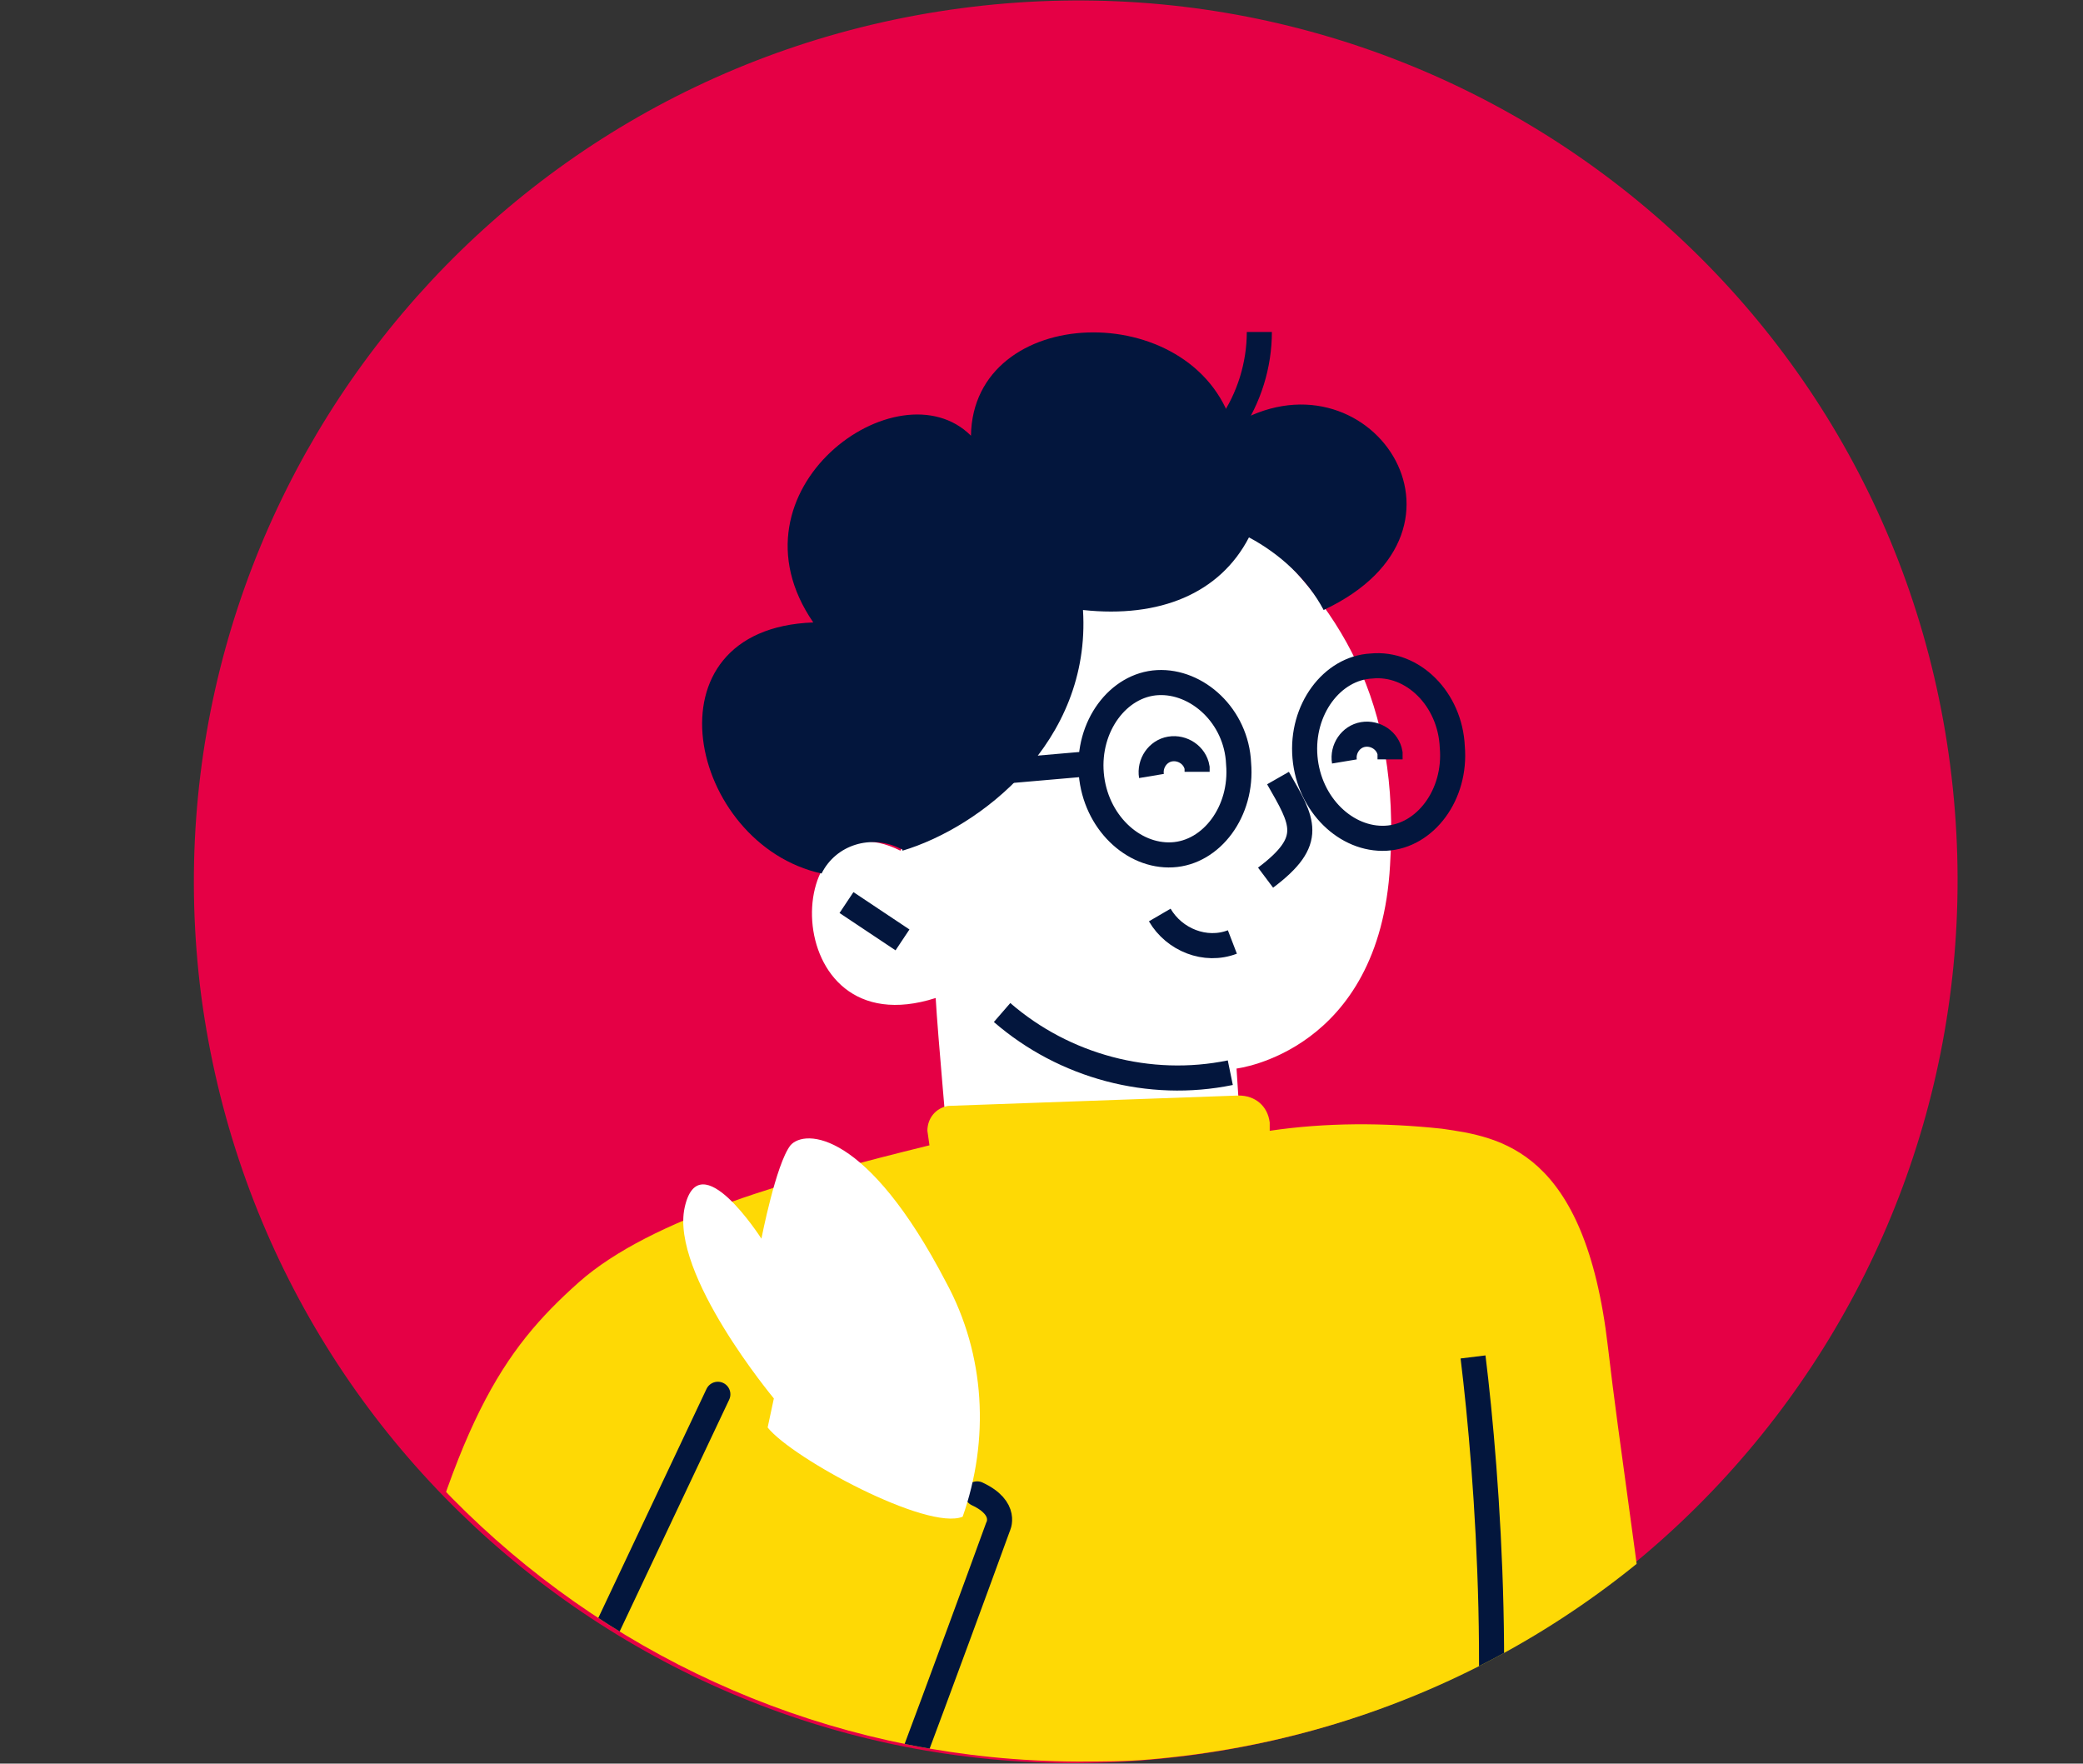 <?xml version="1.0" encoding="utf-8"?>
<!-- Generator: $$$/GeneralStr/196=Adobe Illustrator 27.6.0, SVG Export Plug-In . SVG Version: 6.00 Build 0)  -->
<svg version="1.1" id="Calque_1" xmlns="http://www.w3.org/2000/svg" xmlns:xlink="http://www.w3.org/1999/xlink" x="0px" y="0px"
	 viewBox="0 0 100.4 85" style="enable-background:new 0 0 100.4 85;" xml:space="preserve">
<rect x="0" y="0" width="100.4" height="85" fill="#333333" stroke="none"/>
<style type="text/css">
	.st0{clip-path:url(#SVGID_00000069398490784447638080000014287732066149930375_);}
	.st1{fill:#E50045;}
	.st2{clip-path:url(#SVGID_00000158709669110868632430000001181406955637639054_);}
	.st3{fill:#FFFFFF;}
	.st4{fill:none;stroke:#03163D;stroke-width:1.209;stroke-miterlimit:10;}
	.st5{fill:#03163D;}
	.st6{fill:#FED905;}
	.st7{fill:none;stroke:#03163D;stroke-width:1.209;stroke-linecap:round;stroke-linejoin:round;}
</style>
<g>
	<defs>
		<rect id="SVGID_1_" width="100.4" height="85"/>
	</defs>
	<clipPath id="SVGID_00000067947246190969931850000010160823353098652091_">
		<use xlink:href="#SVGID_1_"  style="overflow:visible;"/>
	</clipPath>
	
		<g id="Groupe_83" transform="translate(0 0)" style="clip-path:url(#SVGID_00000067947246190969931850000010160823353098652091_);">
		<path id="Tracé_2355" class="st1" d="M57.4,84.6C80.7,81.5,97,60.2,94,36.9S69.6-2.7,46.3,0.4S6.7,24.8,9.7,48c0,0,0,0,0,0
			C12.8,71.3,34.1,87.7,57.4,84.6"/>
	</g>
</g>
<g>
	<defs>
		<path id="SVGID_00000150067498440515745890000008373887049387063181_" d="M52.2-0.1c-1.1,0-2.3,0-3.5,0.1
			c-22,1.8-39,20.1-39.1,42.2v0.1c0,1.2,0,2.3,0.1,3.5c1.8,22,20.1,39,42.2,39.1h0.1c1.1,0,2.3,0,3.4-0.1
			C79,82.8,96.4,62.3,94.5,38.9C92.7,16.9,74.3-0.1,52.2-0.1L52.2-0.1z"/>
	</defs>
	<clipPath id="SVGID_00000140720587923561709610000008710114901613489323_">
		<use xlink:href="#SVGID_00000150067498440515745890000008373887049387063181_"  style="overflow:visible;"/>
	</clipPath>
	<g id="Groupe_95" style="clip-path:url(#SVGID_00000140720587923561709610000008710114901613489323_);">
		<path id="Tracé_2368" class="st3" d="M67,41.7c0.5-7.9-2.4-12.6-7.1-16.6l-9.7,3.2L43.4,41c-5.8-2.9-6.1,9.6,1.7,7.1
			c0.1,1.8,0.6,7.2,0.7,8.6l14.1-0.6l-0.3-4.6C59.6,51.5,66.5,50.7,67,41.7"/>
		<path id="Tracé_2369" class="st4" d="M59.7,36.8c0.2,2.3-1.3,4.3-3.2,4.4s-3.7-1.6-3.9-3.9s1.3-4.3,3.2-4.4S59.6,34.5,59.7,36.8z
			 M70,36c0.2,2.3-1.3,4.3-3.2,4.4s-3.7-1.6-3.9-3.9s1.3-4.3,3.2-4.4C68.1,31.9,69.9,33.7,70,36L70,36z M61.6,37.5
			c1.2,2.1,1.8,3-0.6,4.8 M55.9,44.1c0.7,1.2,2.2,1.8,3.5,1.3 M40.8,43.5l2.7,1.8 M41.5,40.5c0.1-1.6,1.4-2.9,4.2-3.1l6.9-0.6
			 M60.7,16c0,1.6-0.5,3.2-1.4,4.5"/>
		<path id="Tracé_2370" class="st5" d="M63.8,29.4c8.3-3.9,2.1-12.9-4.4-8.9c-1.9-6.2-12.5-5.9-12.6,0.5c-3.5-3.5-12,2.6-7.6,9
			c-8.3,0.3-6,10.7,0.4,12.1c0.7-1.4,2.4-1.9,3.8-1.2c0,0,0.1,0,0.1,0.1c3.7-1.1,9.1-5.2,8.7-11.6c3.7,0.4,6.6-0.8,8-3.5
			C61.7,26.7,63,27.9,63.8,29.4"/>
		<path id="Tracé_2371" class="st4" d="M48.3,48.8c3,2.6,7.1,3.7,11,2.9 M55.5,37.4c-0.1-0.6,0.3-1.2,0.9-1.3
			c0.6-0.1,1.2,0.3,1.3,0.9c0,0.1,0,0.1,0,0.2 M64.8,36.7c-0.1-0.6,0.3-1.2,0.9-1.3s1.2,0.3,1.3,0.9c0,0.1,0,0.2,0,0.3"/>
		<path id="Tracé_2372" class="st6" d="M38.4,99.2c-0.8,2-2.1,5.3-2.8,6.5c-3.8,7.3-13.4,8.9-17.9,2.6s-1.8-14.6,1.2-27.2
			s5.3-16,9-19.3c3.5-3.1,10.4-5,16.9-6.6l-0.1-0.7c0-0.6,0.4-1.1,1-1.2c0,0,0,0,0,0l14-0.5c0.8,0,1.4,0.5,1.5,1.3l0,0.4
			c2.7-0.4,5.5-0.4,8.3-0.1c2.8,0.4,6.9,1,8,10.5s3.7,23.4,2.7,33.3c-0.6,7-2,9.7-2,9.7c-1.3-3.5-7.3-16-7.3-16
			c-3,2.6-10.1,5.6-23.4,6.7C40.6,99.1,38.4,99.2,38.4,99.2"/>
		<path id="Tracé_2373" class="st7" d="M47.1,72c1.5,0.7,1,1.6,1,1.6S42.8,88.2,39,97.8 M21.7,94.5l12.9-27.3"/>
		<path id="Tracé_2374" class="st4" d="M71,65.4c0.7,5.7,1.6,17.6,0,26.7"/>
		<path id="Tracé_2375" class="st3" d="M46.4,73.1c1.3-3.7,1.1-7.8-0.8-11.3c-3.8-7.3-6.8-7.4-7.5-6.6c-0.7,0.9-1.4,4.5-1.4,4.5
			s-3-4.7-3.7-1.5s4.3,9.2,4.3,9.2L37,68.8C38.2,70.3,44.7,73.8,46.4,73.1"/>
	</g>
</g>
</svg>
